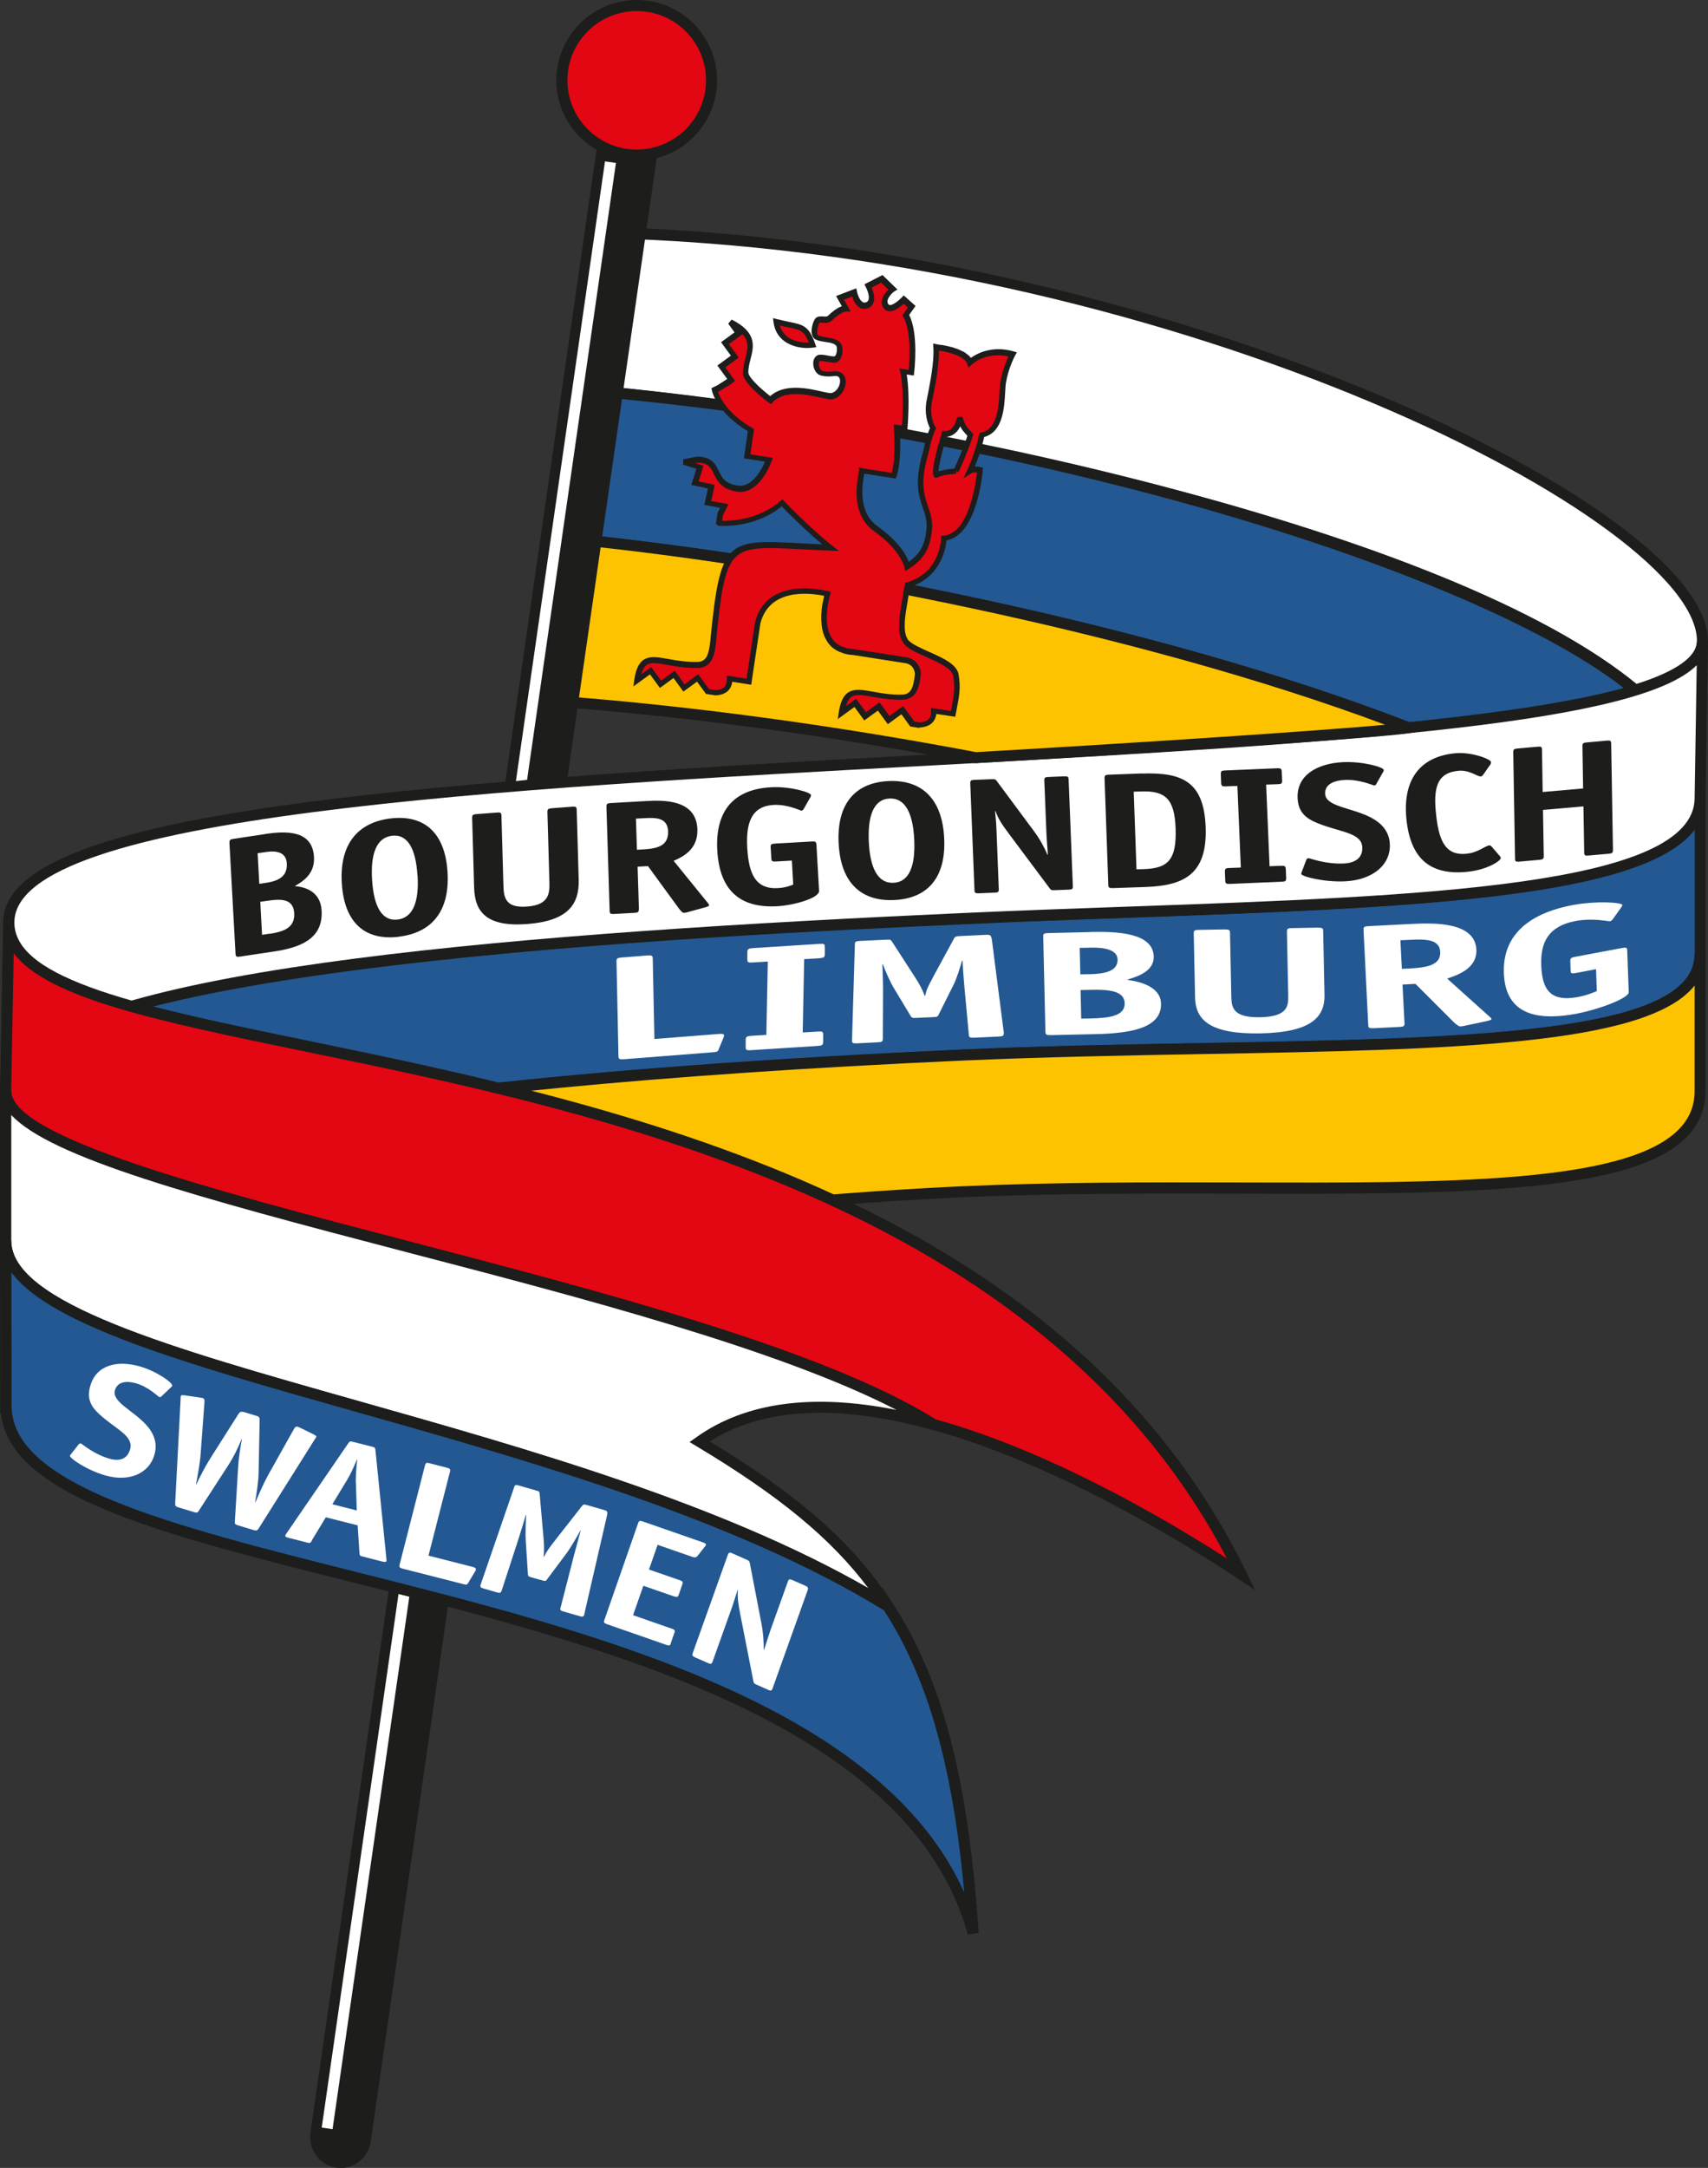 <svg width="320" height="406" viewBox="0 0 320 406" fill="none" xmlns="http://www.w3.org/2000/svg">
<rect x="0" y="0" width="320" height="406" fill="#333333" stroke="none"/>
<g clip-path="url(#clip0_16_116)">
<path d="M83.572 299.525L73.425 297.353L58.682 399.421V399.546C58.31 402.38 60.235 405.007 63.031 405.421C65.847 405.855 68.477 403.869 68.932 401.014L83.592 299.504L83.572 299.525Z" fill="#1D1D1B"/>
<path d="M63.797 406C63.507 406 63.238 406 62.948 405.938C59.904 405.483 57.751 402.587 58.165 399.484V399.359L72.991 296.753L83.406 298.987L84.317 298.118L69.45 401.118C68.994 403.973 66.551 406.021 63.797 406.021V406ZM73.86 297.973L59.2 399.504C58.869 402.173 60.629 404.552 63.114 404.924C65.64 405.297 68.021 403.518 68.435 400.952L83.013 299.959L73.86 297.994V297.973Z" fill="#1D1D1B"/>
<path d="M60.277 398.449L62.306 398.739L76.697 298.966L74.668 298.49L60.277 398.449Z" fill="white"/>
<path d="M115.771 43.649C218.786 46.876 318.965 96.028 318.965 120.025C318.965 123.749 314.409 126.748 306.354 129.251C272.872 101.262 177.373 79.313 111.898 73.231L115.771 43.649Z" fill="white"/>
<path d="M306.127 130.41L305.692 130.037C280.699 109.144 201.351 82.582 111.795 74.245L110.718 74.142L114.86 42.574H115.791C217.067 45.78 319.979 94.559 319.979 120.004C319.979 124.08 315.61 127.431 306.644 130.224L306.106 130.389L306.127 130.41ZM113.058 72.3C183.233 78.962 274.218 101.531 306.582 128.093C314.119 125.693 317.929 122.963 317.929 120.025C317.929 97.952 222.824 48.304 116.682 44.704L113.079 72.3H113.058Z" fill="#1D1D1B"/>
<path d="M1.077 232.375C1.077 209.206 112.789 200.663 179.94 197.622C247.092 194.581 318.509 199.442 318.509 178.714V149.442C318.509 170.17 248.314 168.95 181.162 172.011C114.011 175.052 1.077 181.155 1.077 204.324V232.375Z" fill="#235892"/>
<path d="M2.112 232.375H0.042V204.324C0.042 182.168 91.585 175.032 181.121 170.977C191.35 170.501 201.724 170.149 211.746 169.777C266.121 167.833 317.474 166.012 317.474 149.442H319.545V178.714C319.545 195.718 278.193 196.463 225.826 197.415C210.835 197.684 195.346 197.973 179.982 198.656C66.945 203.766 2.112 216.054 2.112 232.375ZM317.474 155.42C307.493 168.453 262.705 170.046 211.829 171.866C201.807 172.218 191.433 172.59 181.224 173.066C132.233 175.28 2.133 181.176 2.133 204.345V226.914C11.099 215.371 52.077 202.4 179.92 196.608C195.305 195.905 210.814 195.636 225.826 195.367C275.025 194.477 317.515 193.712 317.515 178.734V155.441L317.474 155.42Z" fill="#1D1D1B"/>
<path d="M111.236 73.169C176.772 79.169 272.892 101.179 306.437 129.293C293.785 133.12 274.445 135.168 263.864 136.306C218.806 118.805 154.906 105.689 107.446 100.973L111.236 73.19V73.169Z" fill="#235892"/>
<path d="M263.719 137.361L263.491 137.278C216.28 118.949 151.055 106.351 107.343 102.007L106.266 101.903L110.2 73.066V71.928L111.319 72.156C171.223 77.638 271.567 98.759 307.1 128.507L308.57 129.727L306.748 130.286C294.158 134.092 274.797 136.182 264.403 137.299L263.74 137.361H263.719ZM108.606 100.042C152.38 104.489 217.005 117.026 263.988 135.251H264.154C273.969 134.175 291.839 132.251 304.221 128.858C277.675 108.13 199.86 82.478 112.105 74.307L108.606 100.062V100.042Z" fill="#1D1D1B"/>
<path d="M1.077 204.303C1.077 181.134 114.011 175.031 181.162 171.99C248.314 168.949 318.509 170.17 318.509 149.421L318.965 120.004C318.965 151.035 1.636 132.934 1.636 172.756L1.056 204.303H1.077Z" fill="white"/>
<path d="M2.112 205.338H0L0.6 172.735C0.6 152.214 72.908 146.732 175.054 141.25C245.083 137.485 317.494 133.596 317.929 120.128V119.984H320C320 120.046 320 120.087 320 120.149L319.544 149.421C319.544 167.998 269.559 169.777 211.684 171.825C201.703 172.177 191.371 172.549 181.204 173.004C132.212 175.218 2.112 181.113 2.112 204.283V205.317V205.338ZM317.867 124.597C306.955 135.416 254.919 139.016 175.178 143.318C94.319 147.663 2.692 152.586 2.692 172.756L2.216 198.676C16.503 180.886 99.64 174.638 181.141 170.956C191.329 170.501 201.662 170.129 211.642 169.777C266.08 167.853 317.495 166.033 317.495 149.421L317.888 124.597H317.867Z" fill="#1D1D1B"/>
<path d="M1.077 264.688C1.077 241.519 112.789 226.273 179.94 223.211C247.092 220.17 318.509 229.314 318.509 204.303V178.693C318.509 199.421 247.092 194.56 179.94 197.601C112.789 200.642 1.077 209.185 1.077 232.355V264.667V264.688Z" fill="#FDC300"/>
<path d="M2.112 264.688H0.042V232.355C0.042 219.736 31.246 203.29 179.899 196.566C195.284 195.863 210.793 195.594 225.806 195.325C275.005 194.436 317.474 193.67 317.474 178.693H319.545V204.303C319.545 207.696 318.302 210.654 315.879 213.074C305.195 223.728 271.547 223.645 232.577 223.542C215.411 223.501 197.665 223.459 179.982 224.245C150.372 225.59 104.755 229.769 65.516 237.423C24.62 245.408 2.112 255.089 2.112 264.688ZM317.474 184.589C308.487 195.884 271.319 196.566 225.847 197.394C210.856 197.663 195.346 197.952 180.003 198.635C66.945 203.745 2.112 216.053 2.112 232.355V259.02C18.491 236.926 127.843 224.556 179.899 222.177C197.645 221.37 215.411 221.411 232.597 221.453C271.112 221.556 304.346 221.639 314.43 211.606C316.48 209.558 317.495 207.158 317.495 204.303V184.589H317.474Z" fill="#1D1D1B"/>
<path d="M103.098 131.237C127.573 133.016 155.424 136.699 182.798 141.891C213.361 140.153 258.356 137.195 263.885 136.285C218.724 118.784 154.533 105.586 107.074 100.91L103.098 131.237Z" fill="#FDC300"/>
<path d="M182.736 142.925H182.611C155.465 137.754 127.946 134.071 103.036 132.272L101.938 132.189L106.183 99.773L107.177 99.876C150.992 104.2 216.55 116.819 264.258 135.313L267.798 136.678L264.051 137.299C258.377 138.23 212.16 141.25 182.86 142.925H182.736ZM104.258 130.286C128.919 132.127 156.066 135.768 182.86 140.857C208.267 139.409 246.264 136.968 259.516 135.726C212.74 118.267 150.413 106.31 107.964 102.028L104.258 130.265V130.286Z" fill="#1D1D1B"/>
<path d="M174.453 266.529C131.114 239.699 1.077 222.611 1.077 204.324L1.656 172.777C1.656 204.841 179.216 185.189 232.535 294.829C216.57 284.279 195.098 272.322 174.784 266.736L174.453 266.529Z" fill="#E30613"/>
<path d="M235.124 297.766L231.976 295.677C220.215 287.899 197.086 273.935 174.515 267.729L174.246 267.605L173.915 267.398C153.27 254.614 112.189 243.898 75.952 234.444C28.886 222.177 0.042 214.15 0.042 204.324L0.621 172.756H2.692C2.692 183.575 26.939 188.581 57.647 194.891C114.052 206.517 199.281 224.08 233.467 294.374L235.124 297.766ZM175.199 265.785C196.071 271.556 217.337 283.824 229.864 291.871C195.056 225.342 112.292 208.275 57.212 196.939C29.9 191.312 8.904 186.988 2.568 178.507L2.091 204.345C2.091 213.054 39.881 222.901 76.449 232.437C112.83 241.933 154.078 252.69 174.992 265.64L175.199 265.764V265.785Z" fill="#1D1D1B"/>
<path d="M174.805 266.736C158.24 262.185 142.461 261.854 131.073 269.984C146.831 279.417 158.219 288.354 166.295 300.766C107.509 264.605 1.077 256.041 1.077 232.355V204.303C1.077 222.59 131.094 239.678 174.453 266.509L174.805 266.736Z" fill="white"/>
<path d="M165.757 301.656C137.885 284.527 99.868 273.77 66.303 264.274C29.279 253.807 0.042 245.553 0.042 232.355V204.303H2.112C2.112 213.012 39.902 222.88 76.47 232.437C112.851 241.933 154.078 252.69 175.012 265.64L175.385 265.888L174.536 267.75C156.873 262.888 142.917 263.633 132.999 269.943C149.978 280.245 159.938 289.078 167.165 300.207L165.757 301.656ZM2.112 208.792V232.355C2.112 243.981 32.116 252.462 66.862 262.288C98.916 271.349 135.049 281.569 162.692 297.435C155.652 288.064 145.961 280.121 130.535 270.873L129.189 270.067L130.472 269.156C139.646 262.619 152.235 260.902 167.972 264.047C146.044 252.731 109 243.05 75.952 234.444C36.237 224.08 9.504 216.757 2.112 208.813V208.792Z" fill="#1D1D1B"/>
<path d="M1.077 232.375C1.077 256.062 107.529 264.626 166.315 300.787V300.745C175.509 314.854 180.375 333.389 182.322 362.041C162.857 291.519 1.139 299.98 1.139 263.261L1.077 232.355V232.375Z" fill="#235892"/>
<path d="M181.328 362.309C170.353 322.549 112.437 308.007 65.909 296.298C29.134 287.071 0.104 279.79 0.104 263.261L0.042 232.417V232.375L2.112 232.355V232.417C2.174 244.022 32.157 252.504 66.862 262.309C99.93 271.66 137.326 282.231 165.28 298.946V297.291L167.185 300.166C176.565 314.544 181.39 333.017 183.357 361.958L181.328 362.309ZM2.133 238.25L2.174 263.261C2.174 278.176 31.95 285.644 66.406 294.312C110.532 305.4 164.783 319.033 180.665 354.428C178.429 330.39 173.811 314.295 165.612 301.573C137.761 284.486 99.806 273.77 66.303 264.295C35.098 255.483 9.422 248.222 2.112 238.25H2.133Z" fill="#1D1D1B"/>
<path d="M105.666 146.484L122.666 28.631L112.416 27.141L95.085 147.208L105.666 146.484Z" fill="#1D1D1B"/>
<path d="M94.484 147.766L94.567 147.125L111.981 26.541L123.246 28.175L106.121 146.959L94.484 147.745V147.766ZM112.851 27.72L95.685 146.649L105.21 145.987L122.086 29.065L112.872 27.72H112.851Z" fill="#1D1D1B"/>
<path d="M105.272 15.039C105.272 7.303 111.547 1.034 119.291 1.034C127.035 1.034 133.309 7.303 133.309 15.039C133.309 22.776 127.035 29.044 119.291 29.044C111.547 29.044 105.272 22.776 105.272 15.039Z" fill="#E30613"/>
<path d="M119.291 30.079C110.988 30.079 104.237 23.335 104.237 15.039C104.237 6.744 110.988 0 119.291 0C127.594 0 134.345 6.744 134.345 15.039C134.345 23.335 127.594 30.079 119.291 30.079ZM119.291 2.069C112.127 2.069 106.308 7.882 106.308 15.039C106.308 22.197 112.127 28.01 119.291 28.01C126.456 28.01 132.274 22.197 132.274 15.039C132.274 7.882 126.456 2.069 119.291 2.069Z" fill="#1D1D1B"/>
<path d="M145.443 60.282C146.126 65.35 152.255 64.626 152.255 64.626C152.173 64.377 152.09 64.129 152.007 63.922C151.924 63.736 151.862 63.591 151.779 63.426C150.64 60.861 149.419 61.295 145.443 60.282Z" fill="#E30613"/>
<path d="M151.365 65.184C148.963 65.184 145.443 64.212 144.925 60.343L144.822 59.578L145.567 59.764C146.458 59.992 147.203 60.137 147.845 60.282C150.123 60.737 151.262 60.985 152.235 63.198C152.297 63.322 152.359 63.467 152.442 63.633C152.566 63.922 152.649 64.171 152.732 64.419L152.939 65.019L152.318 65.102C152.028 65.143 151.717 65.164 151.386 65.164L151.365 65.184ZM146.106 60.985C146.955 63.881 150.123 64.212 151.531 64.15C151.531 64.15 151.531 64.129 151.531 64.109C151.448 63.922 151.386 63.798 151.324 63.653C150.537 61.895 149.812 61.75 147.659 61.295C147.203 61.212 146.706 61.109 146.126 60.964L146.106 60.985Z" fill="#1D1D1B"/>
<path d="M134.717 98.014C134.717 98.014 141.343 98.614 146.458 94.187C146.458 94.187 151.241 99.193 155.548 102.586C136.353 101.903 135.607 99.255 133.537 120.253C133.35 122.114 133.019 124.473 130.741 124.555C123.867 124.783 120.222 121.018 119.291 127.472L121.403 125.941L121.817 125.631L123.68 128.176L126.227 126.314L128.07 128.858L130.451 127.141L130.638 126.997L132.501 129.541L133.951 129.769C135.856 129.706 136.663 128.672 136.622 127.141L140.246 127.7L141.902 116.674C143.642 109.806 151.199 110.344 154.989 111.233C154.989 111.233 154.968 111.316 154.947 111.399C154.947 111.419 154.927 111.481 154.906 111.523C154.864 111.647 154.823 111.833 154.782 112.04C154.782 112.081 154.782 112.102 154.761 112.164C154.699 112.412 154.637 112.702 154.575 113.012C154.575 113.095 154.554 113.178 154.533 113.26C154.492 113.529 154.45 113.84 154.409 114.15C154.409 114.233 154.388 114.315 154.388 114.419C154.347 114.812 154.326 115.226 154.326 115.639V115.888C154.326 116.239 154.347 116.591 154.388 116.963C154.388 117.067 154.409 117.17 154.43 117.274C154.492 117.708 154.575 118.122 154.72 118.536C154.72 118.577 154.761 118.618 154.761 118.66C154.885 119.032 155.051 119.363 155.258 119.694C155.32 119.798 155.382 119.901 155.444 120.004C155.569 120.17 155.713 120.335 155.858 120.501C155.962 120.604 156.065 120.728 156.169 120.811C156.335 120.956 156.521 121.08 156.707 121.204C156.832 121.287 156.977 121.39 157.122 121.452C157.349 121.577 157.598 121.659 157.867 121.742C158.012 121.804 158.157 121.866 158.322 121.908C158.757 122.032 159.254 122.114 159.793 122.135L163.126 122.652L169.711 123.687C170.022 123.728 170.85 123.935 171.409 124.721C171.74 125.176 171.927 125.714 171.906 126.293C171.72 128.155 171.388 130.513 169.111 130.596C162.236 130.824 158.592 127.059 157.639 133.534L160.186 131.672L162.029 134.196L164.576 132.354L166.439 134.899L168.986 133.037L170.829 135.582L172.279 135.809C174.184 135.747 175.012 134.713 174.95 133.182L178.574 133.74C179.091 130.906 179.588 129.231 179.091 126.438C178.615 123.749 171.927 122.383 169.939 120.439C169.856 120.356 169.773 120.253 169.69 120.149C169.628 120.066 169.587 119.942 169.525 119.839C169.442 119.715 169.38 119.591 169.318 119.446C169.256 119.28 169.193 119.094 169.152 118.887C169.111 118.722 169.069 118.577 169.049 118.411C169.028 118.205 169.007 117.977 168.986 117.77C168.986 117.584 168.966 117.419 168.966 117.232C168.966 117.005 168.966 116.757 168.986 116.508C168.986 116.301 168.986 116.115 169.028 115.908C169.028 115.639 169.09 115.391 169.111 115.122C169.131 114.915 169.152 114.729 169.193 114.522C169.235 114.253 169.276 113.964 169.318 113.674C169.401 113.178 169.483 112.702 169.566 112.205C169.587 112.061 169.628 111.895 169.649 111.75C169.732 111.275 169.794 110.819 169.856 110.364L170.042 109.578C176.751 107.675 176.813 100.848 176.813 100.848C182.632 100.373 183.585 88.105 183.585 88.105C182.301 87.774 181.7 88.209 181.7 88.209C183.212 85.023 183.916 81.506 183.916 81.506C188.202 80.658 187.54 73.997 187.933 71.659C188.451 68.639 189.714 66.405 189.714 66.405C184.765 64.977 181.68 67.915 181.68 67.915C181.576 67.605 181.39 67.336 181.141 67.087C181.017 66.963 180.851 66.86 180.706 66.756C180.561 66.653 180.458 66.529 180.292 66.446C180.106 66.343 179.878 66.239 179.671 66.156C179.526 66.094 179.381 66.012 179.236 65.95C179.029 65.867 178.822 65.805 178.615 65.743C178.449 65.681 178.263 65.619 178.097 65.577C177.849 65.515 177.642 65.453 177.414 65.412C177.29 65.412 177.166 65.35 177.062 65.329C176.814 65.288 176.586 65.246 176.358 65.205C176.296 65.205 176.234 65.205 176.172 65.205C175.944 65.163 175.737 65.143 175.592 65.122H175.55C175.405 65.122 175.323 65.122 175.323 65.122C175.53 68.163 174.536 72.756 174.06 75.197C173.48 78.217 174.743 80.224 174.743 80.224C173.5 83.306 173.894 83.099 173.335 85.023C170.746 93.898 174.639 94.787 173.997 99.648C173.708 101.8 173.19 104.117 169.918 106.144C169.918 106.144 169.297 102.834 164.079 99.131C159.275 95.718 161.47 88.56 161.428 88.229L167.392 89.16C167.392 89.16 168.386 86.926 167.951 80.079L169.421 80.265C169.421 80.265 170.022 73.645 169.152 69.632L170.684 69.88C170.684 69.88 171.595 62.371 169.649 59.082L170.767 57.509L169.276 56.165C169.276 56.165 167.04 58.544 166.067 57.509C164.886 56.289 166.75 54.551 167.226 54.262L165.176 52.276L162.588 53.6C162.588 53.6 164.203 56.537 162.36 57.22C160.952 57.737 160.165 55.792 159.979 54.799L157.329 55.813L158.447 57.778C158.447 57.778 157.329 57.778 155.465 59.599C154.761 60.302 153.664 59.537 153.084 60.095C152.566 60.943 152.235 62.785 152.939 63.198L153.622 63.447C154.864 63.778 156.666 63.674 157.184 64.791C157.432 65.308 157.329 67.294 156.293 67.377C155.569 67.418 154.575 67.046 153.622 67.067C152.421 67.108 152.649 69.57 153.871 69.942C154.968 70.273 156.252 70.004 156.542 70.025C158.861 70.17 157.826 73.997 155.651 74.266C154.368 74.411 147.555 71.514 144.283 74.99C144.283 74.99 139.624 71.535 139.624 69.88C139.583 66.487 142.875 63.467 136.788 60.426L138.278 62.474L135.752 64.315L137.595 66.839L135.069 68.68L136.912 71.204L136.353 71.618L134.572 72.735L133.806 73.107C133.806 73.107 134.572 77.1 140.618 80.617L139.894 85.519L143.994 86.161C143.994 86.161 141.902 92.16 138.071 91.56C133.412 90.836 134.862 87.216 132.108 86.368C130.658 85.912 130.431 86.223 128.07 86.616L131.073 87.547L130.141 90.526L133.205 91.188L132.543 94.249L135.628 94.808L134.841 96.401L134.634 97.994L134.717 98.056V98.014ZM179.153 88.229C179.153 88.229 176.876 88.312 175.447 88.953C175.447 88.953 174.639 88.891 176.938 81.258C176.938 81.258 179.195 81.61 179.837 78.217C180.416 80.058 180.624 80.162 181.804 81.444C181.804 81.444 181.245 83.616 179.133 88.229H179.153Z" fill="#E30613"/>
<path d="M172.3 136.326L170.539 136.057L168.883 133.761L166.336 135.623L164.472 133.078L161.926 134.92L160.083 132.396L156.956 134.671L157.142 133.451C157.432 131.548 157.95 130.369 158.82 129.748C160 128.9 161.594 129.189 163.603 129.541C165.176 129.831 166.978 130.162 169.111 130.079C170.726 130.017 171.161 128.631 171.409 126.252C171.409 125.859 171.285 125.424 171.016 125.031C170.539 124.349 169.815 124.225 169.67 124.204L159.731 122.652C159.234 122.652 158.695 122.549 158.198 122.404C158.033 122.363 157.867 122.301 157.701 122.218C157.453 122.135 157.163 122.052 156.894 121.887C156.79 121.846 156.625 121.742 156.5 121.659C156.231 121.473 156.024 121.349 155.859 121.184C155.796 121.121 155.693 121.039 155.61 120.956L155.527 120.853C155.341 120.646 155.196 120.48 155.072 120.294L154.865 119.942C154.637 119.57 154.45 119.198 154.326 118.805V118.763C154.326 118.763 154.285 118.68 154.264 118.639C154.14 118.246 154.036 117.853 153.974 117.315C153.953 117.212 153.933 117.088 153.933 116.922C153.891 116.591 153.871 116.219 153.871 115.846V115.598C153.871 115.164 153.891 114.729 153.933 114.316C153.933 114.295 153.933 114.233 153.933 114.171C153.995 113.736 154.036 113.405 154.078 113.136L154.119 112.971C154.202 112.557 154.264 112.247 154.326 111.999C154.368 111.833 154.388 111.688 154.409 111.585C151.469 110.985 144.139 110.199 142.461 116.757L140.743 128.238L137.181 127.679C136.995 129.251 135.877 130.162 134.034 130.224L132.274 129.955L130.596 127.659L128.029 129.52L126.186 126.976L123.639 128.838L121.775 126.293L118.669 128.548L118.835 127.328C119.104 125.424 119.643 124.266 120.492 123.625C121.672 122.776 123.246 123.066 125.254 123.418C126.828 123.707 128.629 124.018 130.762 123.956C132.377 123.894 132.812 122.508 133.061 120.129C134.945 100.952 136.084 101.014 149.916 101.738C151.179 101.8 152.545 101.883 154.057 101.945C150.785 99.214 147.493 95.904 146.458 94.829C141.302 99.007 134.966 98.49 134.717 98.469H134.572L134.137 98.118L134.427 96.07L134.903 95.097L131.963 94.56L132.626 91.477L129.52 90.815L130.472 87.795L127.967 87.009L128.029 85.995C128.629 85.892 129.085 85.809 129.478 85.726C130.596 85.499 131.114 85.395 132.315 85.768C133.702 86.202 134.179 87.195 134.655 88.188C135.235 89.409 135.794 90.567 138.216 90.939C140.908 91.374 142.71 87.878 143.331 86.45L139.376 85.83L140.121 80.761C134.22 77.203 133.392 73.252 133.371 73.087L133.288 72.694L134.406 72.156L136.249 70.977L134.406 68.453L136.933 66.612L135.09 64.088L137.616 62.247L136.436 60.612L137.078 59.847C141.902 62.267 141.219 64.915 140.618 67.232C140.411 68.06 140.184 68.908 140.204 69.756C140.204 70.666 142.503 72.797 144.304 74.183C147.017 71.742 151.386 72.735 154.036 73.335C154.72 73.48 155.444 73.645 155.651 73.624C156.666 73.5 157.432 72.28 157.391 71.308C157.37 70.459 156.77 70.418 156.563 70.418C156.5 70.418 156.397 70.418 156.252 70.439C155.714 70.501 154.699 70.584 153.767 70.315C152.732 70.004 152.256 68.742 152.38 67.749C152.483 66.963 152.98 66.446 153.643 66.425C154.181 66.425 154.74 66.508 155.217 66.612C155.631 66.694 156.024 66.757 156.293 66.736C156.335 66.736 156.438 66.736 156.563 66.508C156.852 66.012 156.832 65.102 156.749 64.895C156.48 64.315 155.548 64.171 154.658 64.046C154.264 63.984 153.871 63.922 153.519 63.84L152.794 63.571C152.504 63.405 152.256 63.178 152.131 62.681C151.904 61.771 152.235 60.447 152.69 59.723L152.773 59.62C153.208 59.185 153.788 59.247 154.243 59.268C154.678 59.309 154.947 59.309 155.154 59.123C156.252 58.047 157.142 57.551 157.722 57.344L156.645 55.441L160.435 53.993L160.559 54.593C160.704 55.337 161.118 56.289 161.636 56.578C161.822 56.682 162.008 56.703 162.236 56.62C162.485 56.537 162.63 56.392 162.712 56.165C162.982 55.441 162.423 54.138 162.195 53.724L161.946 53.248L165.342 51.51L168.138 54.22L167.558 54.572C167.289 54.737 166.357 55.606 166.274 56.351C166.233 56.62 166.315 56.827 166.502 57.034C166.564 57.116 166.647 57.137 166.75 57.137C167.33 57.137 168.386 56.289 168.966 55.689L169.318 55.317L171.533 57.303L170.332 58.978C172.134 62.495 171.306 69.508 171.264 69.797L171.202 70.335L169.877 70.128C170.539 74.183 170.043 79.913 170.022 80.182L169.98 80.72L168.593 80.555C168.924 86.968 167.993 89.16 167.951 89.264L167.786 89.615L161.926 88.705C160.994 93.422 161.843 96.752 164.452 98.594C168.407 101.407 169.815 104.013 170.27 105.213C172.817 103.434 173.273 101.469 173.542 99.462C173.77 97.683 173.376 96.484 172.9 95.118C172.134 92.884 171.264 90.34 172.9 84.775C173.086 84.113 173.169 83.72 173.231 83.347C173.376 82.644 173.48 82.023 174.225 80.162C173.894 79.52 173.107 77.617 173.604 75.01L173.749 74.287C174.225 71.845 175.054 67.749 174.867 65.06L174.826 64.336L175.861 64.543C175.985 64.543 176.151 64.584 176.337 64.605H176.524L177.414 64.791C177.476 64.791 177.518 64.812 177.58 64.833C177.766 64.874 177.932 64.915 178.097 64.957L178.284 64.998C178.47 65.04 178.677 65.102 178.864 65.184C179.071 65.246 179.278 65.308 179.505 65.391C179.609 65.433 179.671 65.474 179.754 65.515L179.94 65.598C180.147 65.681 180.396 65.805 180.603 65.908C180.748 65.97 180.851 66.074 180.955 66.156L181.058 66.239C181.286 66.405 181.431 66.508 181.555 66.632C181.68 66.757 181.804 66.901 181.887 67.025C183.005 66.219 185.862 64.646 189.9 65.805L190.521 65.991L190.19 66.57C190.19 66.57 188.968 68.763 188.471 71.659C188.389 72.094 188.368 72.714 188.326 73.418C188.161 76.417 187.892 80.886 184.392 81.837C184.206 82.685 183.647 85.002 182.632 87.361C182.963 87.361 183.315 87.381 183.75 87.505L184.164 87.609L184.123 88.043C184.082 88.54 183.108 100.166 177.331 101.2C177.166 102.793 176.213 108.089 170.519 109.889L170.395 110.385C170.332 110.799 170.27 111.254 170.187 111.75C170.187 111.812 170.167 111.916 170.146 111.999L169.732 114.502C169.691 114.709 169.67 114.895 169.649 115.081C169.649 115.184 169.628 115.308 169.608 115.433C169.608 115.557 169.566 115.681 169.566 115.826C169.525 116.095 169.525 116.26 169.525 116.426C169.504 116.695 169.504 116.943 169.504 117.15C169.504 117.232 169.504 117.315 169.504 117.377C169.504 117.481 169.504 117.584 169.504 117.687L169.566 118.287C169.566 118.287 169.608 118.494 169.628 118.598C169.691 118.887 169.753 119.053 169.794 119.198C169.835 119.28 169.877 119.384 169.939 119.487C169.98 119.57 170.022 119.632 170.043 119.694C170.146 119.86 170.208 119.942 170.291 120.004C171.016 120.708 172.465 121.349 174.018 122.052C176.586 123.19 179.257 124.39 179.588 126.273C180.023 128.755 179.713 130.369 179.278 132.603L178.967 134.237L175.426 133.699C175.343 134.34 175.116 134.878 174.722 135.292C174.163 135.892 173.335 136.202 172.279 136.244L172.3 136.326ZM171.119 135.106L172.362 135.292C173.045 135.251 173.645 135.044 173.997 134.671C174.308 134.32 174.474 133.823 174.432 133.203V132.582L178.16 133.161L178.284 132.499C178.698 130.369 178.988 128.838 178.574 126.541C178.325 125.176 175.82 124.059 173.604 123.066C171.968 122.342 170.415 121.639 169.566 120.811C169.463 120.708 169.38 120.604 169.297 120.48C169.214 120.356 169.173 120.273 169.131 120.191C168.986 119.963 168.924 119.818 168.842 119.632C168.759 119.425 168.697 119.198 168.634 118.97C168.572 118.763 168.552 118.618 168.531 118.453L168.469 117.791C168.469 117.667 168.469 117.584 168.469 117.501C168.469 117.398 168.469 117.294 168.469 117.191C168.469 116.943 168.469 116.695 168.49 116.426C168.49 116.239 168.49 116.012 168.531 115.764C168.531 115.681 168.531 115.495 168.572 115.329C168.572 115.226 168.593 115.143 168.614 115.04C168.634 114.812 168.655 114.605 168.697 114.378L169.152 111.647C169.235 111.171 169.297 110.716 169.359 110.282L169.628 109.144L169.918 109.061C176.192 107.282 176.317 100.89 176.317 100.828V100.352L176.793 100.311C181.493 99.918 182.798 90.671 183.046 88.498C182.342 88.416 182.032 88.602 182.011 88.623L180.499 89.574L181.245 87.981C182.715 84.899 183.419 81.423 183.419 81.403L183.481 81.072L183.812 81.01C186.856 80.41 187.105 76.231 187.25 73.459C187.291 72.714 187.333 72.073 187.415 71.576C187.788 69.404 188.534 67.625 188.948 66.757C184.724 65.805 182.135 68.184 182.032 68.308L181.452 68.867L181.203 68.101C181.121 67.894 180.996 67.687 180.789 67.481C180.706 67.398 180.624 67.336 180.52 67.274C180.354 67.15 180.292 67.108 180.23 67.046C180.168 66.984 180.127 66.943 180.065 66.922C179.878 66.819 179.671 66.715 179.485 66.653C179.402 66.612 179.319 66.57 179.236 66.529L179.05 66.446C178.884 66.384 178.677 66.322 178.491 66.26C178.304 66.198 178.139 66.136 177.994 66.094L177.787 66.032C177.642 65.991 177.497 65.95 177.352 65.929C177.269 65.929 177.186 65.888 177.103 65.867L176.358 65.722C176.358 65.722 176.275 65.722 176.213 65.722C176.089 65.722 175.985 65.681 175.903 65.681C175.965 68.453 175.24 72.094 174.743 74.576L174.598 75.279C174.08 78.052 175.198 79.913 175.219 79.934L175.364 80.162L175.261 80.41C174.474 82.354 174.37 82.954 174.225 83.637C174.142 84.03 174.06 84.464 173.873 85.147C172.341 90.401 173.149 92.781 173.873 94.87C174.37 96.318 174.826 97.683 174.557 99.69C174.246 102.007 173.645 104.448 170.229 106.558L169.587 106.951L169.442 106.206C169.442 106.206 168.759 103.021 163.81 99.524C160.828 97.414 159.834 93.711 160.89 88.519C160.932 88.353 160.952 88.25 160.952 88.188L160.87 87.505L161.553 87.692L167.081 88.56C167.309 87.692 167.806 85.188 167.475 80.1L167.434 79.479L168.987 79.686C169.111 78.052 169.38 72.983 168.676 69.735L168.51 68.991L170.25 69.28C170.415 67.522 170.767 61.957 169.235 59.351L169.069 59.061L170.105 57.592L169.318 56.889C168.759 57.406 167.661 58.295 166.709 58.295C166.315 58.295 165.963 58.151 165.715 57.882C165.301 57.468 165.135 56.93 165.197 56.372C165.301 55.523 165.943 54.737 166.46 54.262L165.094 52.938L163.292 53.869C163.582 54.531 163.996 55.751 163.644 56.682C163.458 57.178 163.085 57.551 162.567 57.737C162.05 57.923 161.553 57.882 161.097 57.634C160.29 57.178 159.855 56.185 159.669 55.523L158.116 56.123L159.379 58.337H158.488C158.488 58.337 157.515 58.399 155.859 60.013C155.32 60.55 154.637 60.488 154.14 60.447C153.829 60.426 153.622 60.406 153.519 60.468C153.229 61.005 153.001 62.019 153.125 62.578C153.167 62.702 153.208 62.764 153.229 62.785L153.829 62.992C154.098 63.053 154.45 63.116 154.823 63.178C155.941 63.343 157.184 63.55 157.681 64.605C157.929 65.143 157.908 66.405 157.474 67.17C157.142 67.749 156.687 67.894 156.376 67.915C155.962 67.936 155.507 67.853 155.03 67.77C154.575 67.687 154.119 67.605 153.684 67.605C153.498 67.605 153.436 67.832 153.415 68.018C153.332 68.577 153.622 69.322 154.078 69.466C154.802 69.694 155.651 69.611 156.169 69.549C156.397 69.528 156.563 69.508 156.645 69.528C157.722 69.591 158.405 70.315 158.447 71.432C158.488 72.859 157.411 74.597 155.796 74.804C155.403 74.845 154.761 74.7 153.829 74.493C151.282 73.914 147.017 72.942 144.739 75.362L144.428 75.693L144.056 75.424C143.248 74.824 139.19 71.721 139.19 69.901C139.19 68.929 139.417 68.018 139.645 67.129C140.08 65.412 140.473 63.964 139.003 62.495L139.086 62.598L136.56 64.439L138.403 66.963L135.877 68.805L137.72 71.328L136.746 72.052L134.51 73.397C134.862 74.431 136.27 77.452 140.97 80.182L141.281 80.348L140.577 85.085L144.78 85.747L144.573 86.326C144.491 86.595 142.316 92.718 138.072 92.077C135.131 91.622 134.365 90.029 133.744 88.747C133.33 87.857 132.978 87.174 132.025 86.864C131.259 86.616 130.928 86.616 130.265 86.74L131.797 87.216L130.886 90.153L133.909 90.795L133.247 93.835L136.477 94.415L135.421 96.546L135.297 97.559C136.85 97.559 142.068 97.414 146.209 93.835L146.582 93.505L146.913 93.856C146.913 93.856 151.717 98.883 155.941 102.214L157.184 103.186L155.61 103.124C153.498 103.041 151.614 102.958 149.916 102.855C136.456 102.152 135.939 102.131 134.137 120.315C133.972 121.949 133.661 124.99 130.845 125.093C128.588 125.155 126.662 124.824 125.109 124.535C123.266 124.204 121.941 123.956 121.134 124.556C120.699 124.866 120.367 125.424 120.14 126.293L122.003 124.928L123.867 127.472L126.414 125.611L128.257 128.155L130.804 126.273L132.853 129.065L134.096 129.251C135.504 129.189 136.208 128.507 136.167 127.141V126.521L139.873 127.1L141.447 116.591C143.455 108.627 152.463 110.095 155.154 110.716L155.672 110.84L155.506 111.502C155.506 111.502 155.465 111.668 155.424 111.73C155.424 111.771 155.382 111.937 155.341 112.123L155.299 112.309C155.258 112.516 155.196 112.785 155.134 113.095C155.134 113.136 155.113 113.281 155.092 113.364C155.072 113.571 155.03 113.881 154.989 114.191V114.44C154.927 114.812 154.906 115.205 154.906 115.598V115.846C154.906 116.177 154.906 116.508 154.968 116.86C154.968 116.984 154.989 117.067 155.01 117.129C155.092 117.625 155.154 117.998 155.279 118.329V118.37C155.279 118.37 155.32 118.453 155.341 118.494C155.444 118.784 155.589 119.073 155.776 119.384L155.962 119.694C156.045 119.798 156.19 119.963 156.314 120.108L156.397 120.211C156.397 120.211 156.5 120.315 156.542 120.356C156.707 120.501 156.873 120.604 157.018 120.708C157.184 120.811 157.267 120.873 157.37 120.915C157.619 121.039 157.826 121.121 158.074 121.184C158.26 121.266 158.364 121.308 158.509 121.349C158.944 121.473 159.399 121.535 159.876 121.556L169.856 123.107C170.146 123.149 171.181 123.356 171.906 124.349C172.32 124.907 172.527 125.569 172.507 126.231C172.341 127.886 172.03 130.927 169.214 131.03C166.957 131.113 165.032 130.762 163.499 130.493C161.656 130.162 160.331 129.934 159.503 130.513C159.068 130.824 158.737 131.382 158.509 132.251L160.393 130.865L162.236 133.389L164.783 131.548L166.647 134.092L169.194 132.23L171.223 135.023L171.119 135.106ZM175.53 89.471H175.157L174.971 89.202C174.784 88.933 174.308 88.229 176.441 81.113L176.565 80.679L177.021 80.741C177.021 80.741 178.801 80.927 179.319 78.114L180.313 78.052C180.81 79.624 180.976 79.789 181.866 80.761L182.342 81.279L182.28 81.548C182.28 81.548 181.68 83.823 179.588 88.416L179.133 88.209V88.726C179.133 88.726 176.959 88.809 175.633 89.409L175.509 89.471H175.53ZM177.331 81.775C176.11 85.892 175.861 87.588 175.84 88.271C176.938 87.919 178.201 87.795 178.801 87.754C180.354 84.32 181.038 82.292 181.245 81.61L181.141 81.506C180.52 80.823 180.189 80.451 179.899 79.851C179.174 81.403 177.994 81.754 177.352 81.796L177.331 81.775Z" fill="#1D1D1B"/>
<path d="M96.659 146.277L98.75 146.049L115.398 30.513L113.348 30.223L96.659 146.277Z" fill="white"/>
<path d="M49.675 156.186C53.361 155.648 58.558 155.317 58.827 160.509C59.014 163.736 56.633 165.122 55.224 165.95C57.026 166.095 60.07 166.86 60.256 170.563C60.546 175.942 56.073 177.493 51.187 178.217L44.954 179.148C44.312 179.251 44.146 179.148 44.126 178.589L42.987 157.882C42.987 157.303 43.111 157.179 43.753 157.096L49.675 156.206V156.186ZM49.758 165.35C51.994 165.019 53.879 164.253 53.734 161.709C53.63 159.682 51.953 159.247 49.861 159.558L48.267 159.785L48.578 165.515L49.758 165.35ZM50.462 174.887C53.092 174.493 55.266 173.79 55.121 171.039C54.976 168.329 52.76 168.308 50.213 168.68L48.764 168.887L49.095 175.073L50.462 174.866V174.887Z" fill="#1D1D1B"/>
<path d="M74.668 175.445C68.518 176.148 64.542 172.983 64.045 165.515C63.548 158.027 67.089 153.993 73.218 153.269C79.327 152.565 83.344 155.772 83.841 163.219C84.338 170.687 80.838 174.721 74.668 175.424V175.445ZM78.209 163.881C77.898 159.04 76.428 156.165 73.446 156.517C70.464 156.868 69.388 160.054 69.719 164.874C70.029 169.673 71.5 172.549 74.481 172.218C77.463 171.866 78.54 168.701 78.229 163.902H78.209V163.881Z" fill="#1D1D1B"/>
<path d="M108.42 164.75C108.544 169.26 106.515 172.446 98.832 173.046C91.15 173.645 88.956 170.77 88.831 166.26L88.459 153.165C88.459 152.628 88.603 152.524 89.287 152.462L93.076 152.173C93.759 152.11 93.925 152.193 93.946 152.752L94.319 165.847C94.381 168.019 94.65 170.108 98.75 169.777C102.85 169.467 102.995 167.357 102.932 165.164L102.56 152.069C102.56 151.531 102.705 151.428 103.388 151.366L107.177 151.076C107.861 151.014 108.026 151.097 108.047 151.655L108.42 164.75Z" fill="#1D1D1B"/>
<path d="M119.684 170.273C119.684 170.811 119.539 170.915 118.856 170.956L115.087 171.163C114.404 171.204 114.238 171.122 114.218 170.584L113.617 151.076C113.617 150.538 113.762 150.435 114.445 150.393L121.03 150.021C124.157 149.835 130.493 149.628 130.659 155.338C130.783 159.247 127.677 160.551 126.207 161.213L132.502 168.97C132.626 169.115 132.833 169.343 132.854 169.529C132.854 169.715 132.46 169.818 132.046 169.942L128.65 170.873C128.485 170.915 128.236 170.956 128.091 170.956C127.884 170.956 127.553 170.625 127.139 170.067L121.403 162.206L119.456 162.309L119.705 170.253H119.684V170.273ZM120.388 159.082C123.018 158.937 125.254 158.503 125.171 155.71C125.089 153.062 122.77 153.103 120.657 153.228L119.146 153.31L119.332 159.144L120.388 159.082Z" fill="#1D1D1B"/>
<path d="M153.457 166.839C153.54 168.143 148.901 169.529 145.65 169.715C138.672 170.108 134.821 166.798 134.386 159.289C133.972 151.945 137.347 147.828 144.449 147.435C148.032 147.228 151.904 148.387 151.945 148.904C151.945 148.987 151.925 149.131 151.78 149.38L150.579 151.49C150.475 151.676 150.309 151.821 150.164 151.821C149.916 151.821 147.618 150.6 144.926 150.745C140.867 150.973 139.728 153.993 139.997 158.73C140.267 163.571 141.488 166.57 145.775 166.322C147.245 166.239 148.259 165.805 148.611 165.66L148.363 161.171L145.381 161.337C144.698 161.378 144.532 161.295 144.512 160.737L144.387 158.689C144.346 158.13 144.512 158.027 145.174 157.985L152.09 157.592C152.773 157.551 152.918 157.634 152.96 158.192L153.457 166.798V166.839Z" fill="#1D1D1B"/>
<path d="M167.558 168.556C161.408 168.846 157.494 165.412 157.122 157.903C156.749 150.373 160.352 146.566 166.46 146.277C172.569 145.987 176.524 149.462 176.896 156.951C177.269 164.46 173.708 168.267 167.537 168.556H167.558ZM171.285 157.241C171.057 152.379 169.628 149.4 166.647 149.545C163.665 149.69 162.547 152.814 162.774 157.654C163.002 162.495 164.431 165.474 167.413 165.329C170.395 165.184 171.513 162.081 171.285 157.261V157.241Z" fill="#1D1D1B"/>
<path d="M200.999 165.929C201.02 166.488 200.916 166.591 200.191 166.612L197.562 166.715C197.002 166.736 196.878 166.674 196.63 166.322L188.948 156.041C187.684 154.344 186.98 153.289 186.525 151.903H186.442C186.442 152.317 186.649 153.889 186.691 155.317L187.125 166.488C187.146 167.046 187.001 167.15 186.318 167.17L183.419 167.294C182.736 167.315 182.591 167.232 182.57 166.674L181.783 146.732C181.762 146.173 181.907 146.07 182.591 146.049L185.842 145.925C186.442 145.904 186.525 145.966 186.773 146.297L193.71 155.648C194.89 157.241 195.698 158.792 196.236 160.054H196.319C196.278 159.061 196.071 156.889 196.05 156.02L195.657 146.194C195.636 145.635 195.781 145.532 196.464 145.511L199.363 145.387C200.046 145.366 200.191 145.449 200.212 146.008L200.999 165.95V165.929Z" fill="#1D1D1B"/>
<path d="M213.941 144.87C221.519 144.601 225.578 146.38 225.888 154.965C226.199 163.861 221.664 165.867 214.583 166.115L208.495 166.322C207.812 166.343 207.646 166.219 207.646 165.702L206.942 145.76C206.942 145.201 207.087 145.098 207.791 145.077L213.941 144.849V144.87ZM214.355 162.764C218.848 162.599 220.463 161.026 220.256 155.11C220.049 149.566 218.289 148.076 213.837 148.221L212.408 148.263L212.926 162.805L214.355 162.764Z" fill="#1D1D1B"/>
<path d="M240.963 164.44C240.963 164.998 240.838 165.102 240.155 165.122L230.423 165.536C229.74 165.557 229.574 165.474 229.553 164.916L229.491 163.24C229.491 162.681 229.615 162.578 230.299 162.557L232.473 162.475L231.831 147.187L229.657 147.27C228.974 147.29 228.829 147.208 228.787 146.649L228.725 144.973C228.725 144.415 228.849 144.311 229.533 144.291L239.265 143.877C239.948 143.856 240.114 143.939 240.134 144.498L240.217 146.173C240.217 146.732 240.093 146.835 239.41 146.856L237.215 146.939L237.857 162.226L240.031 162.144C240.714 162.123 240.859 162.206 240.901 162.764L240.963 164.44Z" fill="#1D1D1B"/>
<path d="M257.901 146.773C257.797 146.959 257.632 147.104 257.487 147.104C257.238 147.104 254.712 145.904 251.855 146.07C250.032 146.173 248.148 146.835 248.272 148.697C248.417 151.055 253.076 151.221 256.679 153.021C258.771 154.076 260.261 155.648 260.386 158.006C260.613 161.937 257.197 164.75 252.186 165.04C248.127 165.267 243.82 164.15 243.779 163.654C243.779 163.571 243.883 163.343 243.945 163.136L244.732 161.047C244.794 160.861 244.98 160.716 245.146 160.716C245.394 160.716 248.397 161.895 251.813 161.709C254.029 161.585 255.333 160.571 255.23 158.647C255.064 155.896 251.006 155.855 246.844 154.158C244.69 153.289 243.261 152.131 243.116 149.566C242.868 145.098 246.885 143.008 251.482 142.739C255.25 142.532 259.226 143.67 259.247 144.187C259.247 144.27 259.247 144.415 259.081 144.663L257.88 146.773H257.901Z" fill="#1D1D1B"/>
<path d="M280.926 160.24C281.071 160.406 281.154 160.53 281.175 160.675C281.216 161.192 278.669 162.909 274.797 163.281C267.881 163.943 264.216 160.737 263.491 153.331C262.808 146.235 265.811 141.725 272.644 141.064C275.605 140.774 279.291 142.139 279.353 142.718C279.353 142.843 279.353 142.967 279.208 143.194L277.903 145.056C277.758 145.263 277.613 145.387 277.448 145.408C276.785 145.47 275.336 144.146 273.223 144.353C269.828 144.684 268.482 146.649 268.999 151.965C269.496 157.22 270.635 160.282 274.714 159.889C276.93 159.682 278.234 158.399 279.042 158.316C279.208 158.316 279.332 158.378 279.498 158.585L280.885 160.199L280.926 160.24Z" fill="#1D1D1B"/>
<path d="M302.192 159.165C302.192 159.723 302.047 159.827 301.364 159.889L297.657 160.22C296.974 160.282 296.808 160.22 296.808 159.64L296.663 151.014L289.085 151.676L289.23 160.302C289.23 160.861 289.085 160.964 288.401 161.026L284.695 161.357C284.012 161.419 283.846 161.357 283.846 160.778L283.515 140.898C283.515 140.34 283.66 140.236 284.343 140.174L288.049 139.843C288.733 139.781 288.898 139.843 288.898 140.422L289.023 148.325L296.601 147.663L296.477 139.76C296.477 139.202 296.622 139.098 297.305 139.036L301.012 138.705C301.695 138.643 301.861 138.705 301.861 139.285L302.192 159.165Z" fill="#1D1D1B"/>
<path d="M305.153 185.789C305.195 186.968 299.417 189.078 295.359 189.843C286.662 191.477 282.003 189.098 281.755 182.251C281.506 175.549 285.875 171.142 294.717 169.487C299.169 168.66 303.952 169.012 303.952 169.487C303.952 169.57 303.911 169.694 303.724 169.963L302.171 172.135C302.026 172.342 301.84 172.487 301.633 172.528C301.343 172.59 298.527 171.866 295.173 172.487C290.141 173.438 288.609 176.417 288.753 180.741C288.919 185.147 290.306 187.712 295.628 186.719C297.45 186.368 298.734 185.789 299.169 185.602L299.024 181.506L295.317 182.21C294.468 182.375 294.282 182.313 294.261 181.817L294.199 179.955C294.199 179.438 294.386 179.314 295.214 179.169L303.807 177.555C304.656 177.39 304.843 177.452 304.863 177.948L305.153 185.809V185.789Z" fill="white"/>
<path d="M263.14 191.684C263.14 192.181 262.974 192.284 262.104 192.326L257.425 192.553C256.576 192.595 256.369 192.533 256.348 192.015L255.458 174.08C255.458 173.583 255.623 173.48 256.493 173.439L264.631 173.025C268.503 172.839 276.35 172.59 276.599 177.824C276.785 181.424 272.955 182.644 271.132 183.265L279.001 190.34C279.167 190.464 279.415 190.691 279.436 190.857C279.436 191.022 278.939 191.126 278.442 191.25L274.259 192.139C274.052 192.181 273.762 192.222 273.555 192.222C273.307 192.222 272.892 191.912 272.354 191.415L265.19 184.258L262.767 184.382L263.14 191.684ZM263.947 181.382C267.219 181.217 269.973 180.803 269.828 178.238C269.704 175.818 266.846 175.88 264.237 176.004L262.374 176.086L262.643 181.444L263.947 181.382Z" fill="white"/>
<path d="M248.148 186.326C248.231 190.484 245.663 193.339 236.159 193.525C226.655 193.712 223.984 190.981 223.901 186.802L223.652 174.742C223.652 174.245 223.839 174.142 224.688 174.142L229.367 174.059C230.216 174.059 230.423 174.121 230.444 174.618L230.693 186.678C230.734 188.685 231.024 190.608 236.097 190.505C241.17 190.402 241.398 188.478 241.356 186.471L241.108 174.411C241.108 173.914 241.294 173.811 242.143 173.811L246.823 173.728C247.672 173.728 247.879 173.79 247.9 174.287L248.148 186.347V186.326Z" fill="white"/>
<path d="M204.333 174.535C209.22 174.432 216.053 174.659 216.156 179.148C216.218 181.941 213.03 182.913 211.125 183.492C213.506 183.803 217.44 184.734 217.523 187.961C217.626 192.615 211.663 193.526 205.182 193.67L196.941 193.857C196.092 193.857 195.885 193.774 195.864 193.298L195.45 175.342C195.45 174.845 195.636 174.742 196.485 174.742L204.333 174.556V174.535ZM203.96 182.458C206.921 182.396 209.427 181.92 209.385 179.707C209.344 177.948 207.17 177.41 204.395 177.473L202.283 177.514L202.407 182.479L203.96 182.437V182.458ZM204.395 190.733C207.874 190.65 210.773 190.257 210.71 187.878C210.648 185.54 207.729 185.292 204.354 185.375L202.449 185.416L202.573 190.774L204.374 190.733H204.395Z" fill="white"/>
<path d="M188.057 193.484C188.078 193.981 187.892 194.084 187.022 194.125L182.591 194.332C181.742 194.374 181.535 194.291 181.514 193.794L180.644 184.361C180.541 183.368 180.375 180.907 180.334 179.914H180.23C179.982 180.927 179.195 183.348 178.677 184.382L175.882 189.967C175.695 190.36 175.654 190.464 174.805 190.485L171.699 190.629C170.85 190.671 170.788 190.588 170.581 190.216L167.392 184.92C166.792 183.947 165.777 181.61 165.425 180.617H165.321C165.363 181.631 165.446 184.092 165.446 185.085L165.404 194.56C165.384 195.056 165.239 195.16 164.369 195.201L160.704 195.387C159.855 195.429 159.586 195.367 159.627 194.849L160.165 176.852C160.145 176.355 160.331 176.252 161.201 176.211L166.025 175.983C166.833 175.942 166.874 175.983 167.144 176.376L171.554 183.203C172.258 184.278 172.859 185.396 173.231 186.471H173.335C173.583 185.354 173.77 184.94 174.784 183.037L178.719 175.797C178.946 175.404 179.009 175.342 179.899 175.3L184.724 175.073C185.573 175.031 185.676 175.176 185.821 175.921L188.078 193.484H188.057Z" fill="white"/>
<path d="M154.202 195.222C154.202 195.718 153.995 195.822 153.125 195.884L140.764 196.67C139.915 196.732 139.708 196.67 139.708 196.153V194.642C139.749 194.146 139.956 194.042 140.805 193.98L143.58 193.815L143.849 180.079L141.074 180.244C140.225 180.306 140.018 180.244 140.018 179.727V178.217C140.06 177.721 140.267 177.617 141.116 177.555L153.477 176.769C154.326 176.707 154.533 176.769 154.533 177.286V178.796C154.492 179.293 154.285 179.396 153.436 179.458L150.661 179.624L150.392 193.36L153.167 193.194C154.016 193.132 154.223 193.194 154.223 193.711V195.222H154.202Z" fill="white"/>
<path d="M134.676 196.484C134.489 196.939 134.324 197.022 133.578 197.063L116.951 198.366C116.102 198.428 115.895 198.366 115.874 197.87L115.501 179.976C115.501 179.479 115.688 179.376 116.537 179.314L121.216 178.941C122.065 178.879 122.273 178.941 122.293 179.438L122.604 194.58L134.738 193.629C135.442 193.567 135.649 193.691 135.649 193.919C135.649 194.001 135.608 194.167 135.566 194.291L134.655 196.484H134.676Z" fill="white"/>
<path d="M30.315 261.461C30.17 261.606 29.983 261.688 29.859 261.647C29.652 261.585 27.871 259.723 25.407 259.041C23.833 258.606 22.032 258.648 21.535 260.365C20.934 262.537 24.827 264.067 27.333 266.777C28.782 268.35 29.569 270.211 28.948 272.384C27.933 276.024 24.144 277.555 19.816 276.335C16.296 275.362 12.983 273.066 13.107 272.611C13.128 272.528 13.294 272.363 13.397 272.197L14.723 270.522C14.847 270.377 15.054 270.294 15.178 270.336C15.385 270.398 17.58 272.363 20.541 273.19C22.467 273.728 23.875 273.19 24.372 271.432C25.096 268.888 21.659 267.646 18.636 264.874C17.062 263.447 16.234 261.978 16.897 259.599C18.056 255.482 22.115 254.758 26.111 255.875C29.383 256.786 32.406 258.999 32.261 259.496C32.261 259.578 32.178 259.682 31.971 259.868L30.315 261.44V261.461Z" fill="white"/>
<path d="M55.08 267.605C55.391 267.088 55.598 267.15 55.763 267.191C55.97 267.253 56.136 267.336 56.26 267.398L58.704 268.598C58.952 268.743 59.325 268.908 59.263 269.074C59.221 269.218 59.035 269.467 58.911 269.653L48.454 286.264C48.205 286.616 48.06 286.699 47.543 286.554L44.602 285.664C43.981 285.478 43.981 285.375 44.002 284.92L44.623 274.68C44.706 273.314 44.934 271.453 45.327 269.508H45.265C44.52 271.349 43.691 272.963 42.925 274.163L37.272 282.892C37.003 283.285 36.982 283.368 36.361 283.182L33.421 282.292C32.903 282.148 32.8 281.982 32.82 281.548L33.835 262.061C33.835 261.854 33.835 261.564 33.897 261.399C33.938 261.233 34.332 261.295 34.642 261.316L37.438 261.73C37.583 261.73 37.769 261.771 37.976 261.833C38.142 261.895 38.349 261.937 38.308 262.557L37.583 272.404C37.459 274.08 37.003 276.521 36.713 278.01H36.775C37.479 276.459 38.639 274.307 39.488 272.983L44.54 265.019C44.892 264.481 44.996 264.233 45.824 264.481L48.143 265.184C48.682 265.35 48.64 265.619 48.64 266.26L48.454 275.673C48.454 277.245 48.081 279.665 47.791 281.341H47.853C48.433 279.955 49.448 277.679 50.255 276.211L55.08 267.605Z" fill="white"/>
<path d="M58.455 288.478C58.186 288.954 58.103 289.036 57.565 288.892L54.065 288.002C53.61 287.878 53.423 287.775 53.444 287.568C53.485 287.423 53.651 287.216 53.713 287.113L65.267 270.273C65.495 269.942 65.557 269.88 66.137 270.025L69.74 270.935C70.258 271.06 70.299 271.204 70.341 271.577L72.391 291.891C72.391 292.015 72.432 292.264 72.391 292.388C72.349 292.553 71.976 292.532 71.645 292.45L67.773 291.457C67.421 291.374 67.379 291.271 67.338 290.712L67.007 285.664L61.043 284.154L58.434 288.457L58.455 288.478ZM66.655 277.555C66.655 276.355 66.779 274.576 66.924 273.335H66.862C66.406 274.494 65.681 276.086 65.04 277.141L62.265 281.713L66.841 282.872L66.675 277.555H66.655Z" fill="white"/>
<path d="M87.775 296.36C87.527 296.794 87.403 296.815 86.885 296.691L75.455 293.774C74.875 293.629 74.751 293.505 74.875 292.988L79.617 274.452C79.741 273.935 79.907 273.873 80.507 274.039L83.717 274.866C84.297 275.011 84.421 275.135 84.297 275.652L80.28 291.333L88.624 293.464C89.101 293.588 89.204 293.774 89.142 294.001C89.142 294.084 89.039 294.25 88.977 294.353L87.755 296.38H87.775V296.36Z" fill="white"/>
<path d="M109.497 302.276C109.352 302.793 109.186 302.835 108.606 302.669L105.583 301.8C105.003 301.635 104.879 301.511 105.045 300.994L107.55 291.229C107.82 290.195 108.503 287.671 108.793 286.637H108.731C108.234 287.589 106.908 289.843 106.246 290.754L102.539 295.718C102.291 296.091 102.229 296.153 101.649 295.987L99.516 295.387C98.936 295.222 98.916 295.119 98.895 294.684L98.502 288.54C98.419 287.402 98.502 284.796 98.584 283.699H98.522C98.232 284.713 97.466 287.216 97.135 288.23L94.008 297.829C93.822 298.325 93.698 298.387 93.118 298.222L90.612 297.498C90.033 297.332 89.888 297.187 90.074 296.691L96.307 278.59C96.452 278.073 96.617 278.031 97.197 278.197L100.489 279.148C101.049 279.314 101.069 279.334 101.111 279.831L101.815 287.837C101.939 289.119 101.98 290.381 101.856 291.56H101.918C102.436 290.526 102.705 290.133 104.01 288.457L109 282.086C109.29 281.734 109.331 281.693 109.952 281.858L113.245 282.81C113.824 282.975 113.866 283.141 113.7 283.927L109.476 302.276H109.497Z" fill="white"/>
<path d="M125.71 307.696C125.544 308.213 125.399 308.255 124.84 308.048L113.742 304.179C113.162 303.973 113.058 303.848 113.245 303.352L119.539 285.292C119.705 284.775 119.871 284.754 120.451 284.941L131.508 288.788C132.191 289.016 132.336 289.14 132.233 289.388C132.191 289.533 132.129 289.574 131.984 289.74L130.68 291.395C130.39 291.767 130.017 291.664 129.748 291.581L123.205 289.306L121.589 293.939L127.325 295.925C127.926 296.132 128.008 296.256 127.822 296.753L127.18 298.615C127.015 299.111 126.849 299.152 126.269 298.966L120.533 296.98L118.608 302.483L125.834 305.007C126.435 305.214 126.518 305.338 126.331 305.834L125.689 307.696H125.71Z" fill="white"/>
<path d="M144.76 316.157C144.573 316.674 144.449 316.715 143.869 316.446L141.737 315.495C141.281 315.288 141.219 315.205 141.136 314.771L138.714 302.441C138.32 300.414 138.113 299.173 138.258 297.746H138.196C138.072 298.077 137.637 299.587 137.181 300.89L133.516 311.151C133.33 311.668 133.164 311.689 132.626 311.44L130.265 310.406C129.727 310.158 129.623 310.013 129.81 309.516L136.353 291.209C136.539 290.691 136.705 290.671 137.243 290.919L139.894 292.098C140.37 292.305 140.411 292.408 140.494 292.801L142.648 303.993C143.02 305.896 143.103 307.634 143.083 308.958H143.145C143.476 308.068 144.077 306.041 144.366 305.234L147.597 296.215C147.783 295.698 147.928 295.677 148.487 295.925L150.848 296.959C151.386 297.208 151.489 297.353 151.303 297.849L144.76 316.157Z" fill="white"/>
</g>
<defs>
<clipPath id="clip0_16_116">
<rect width="320" height="406" fill="white"/>
</clipPath>
</defs>
</svg>
